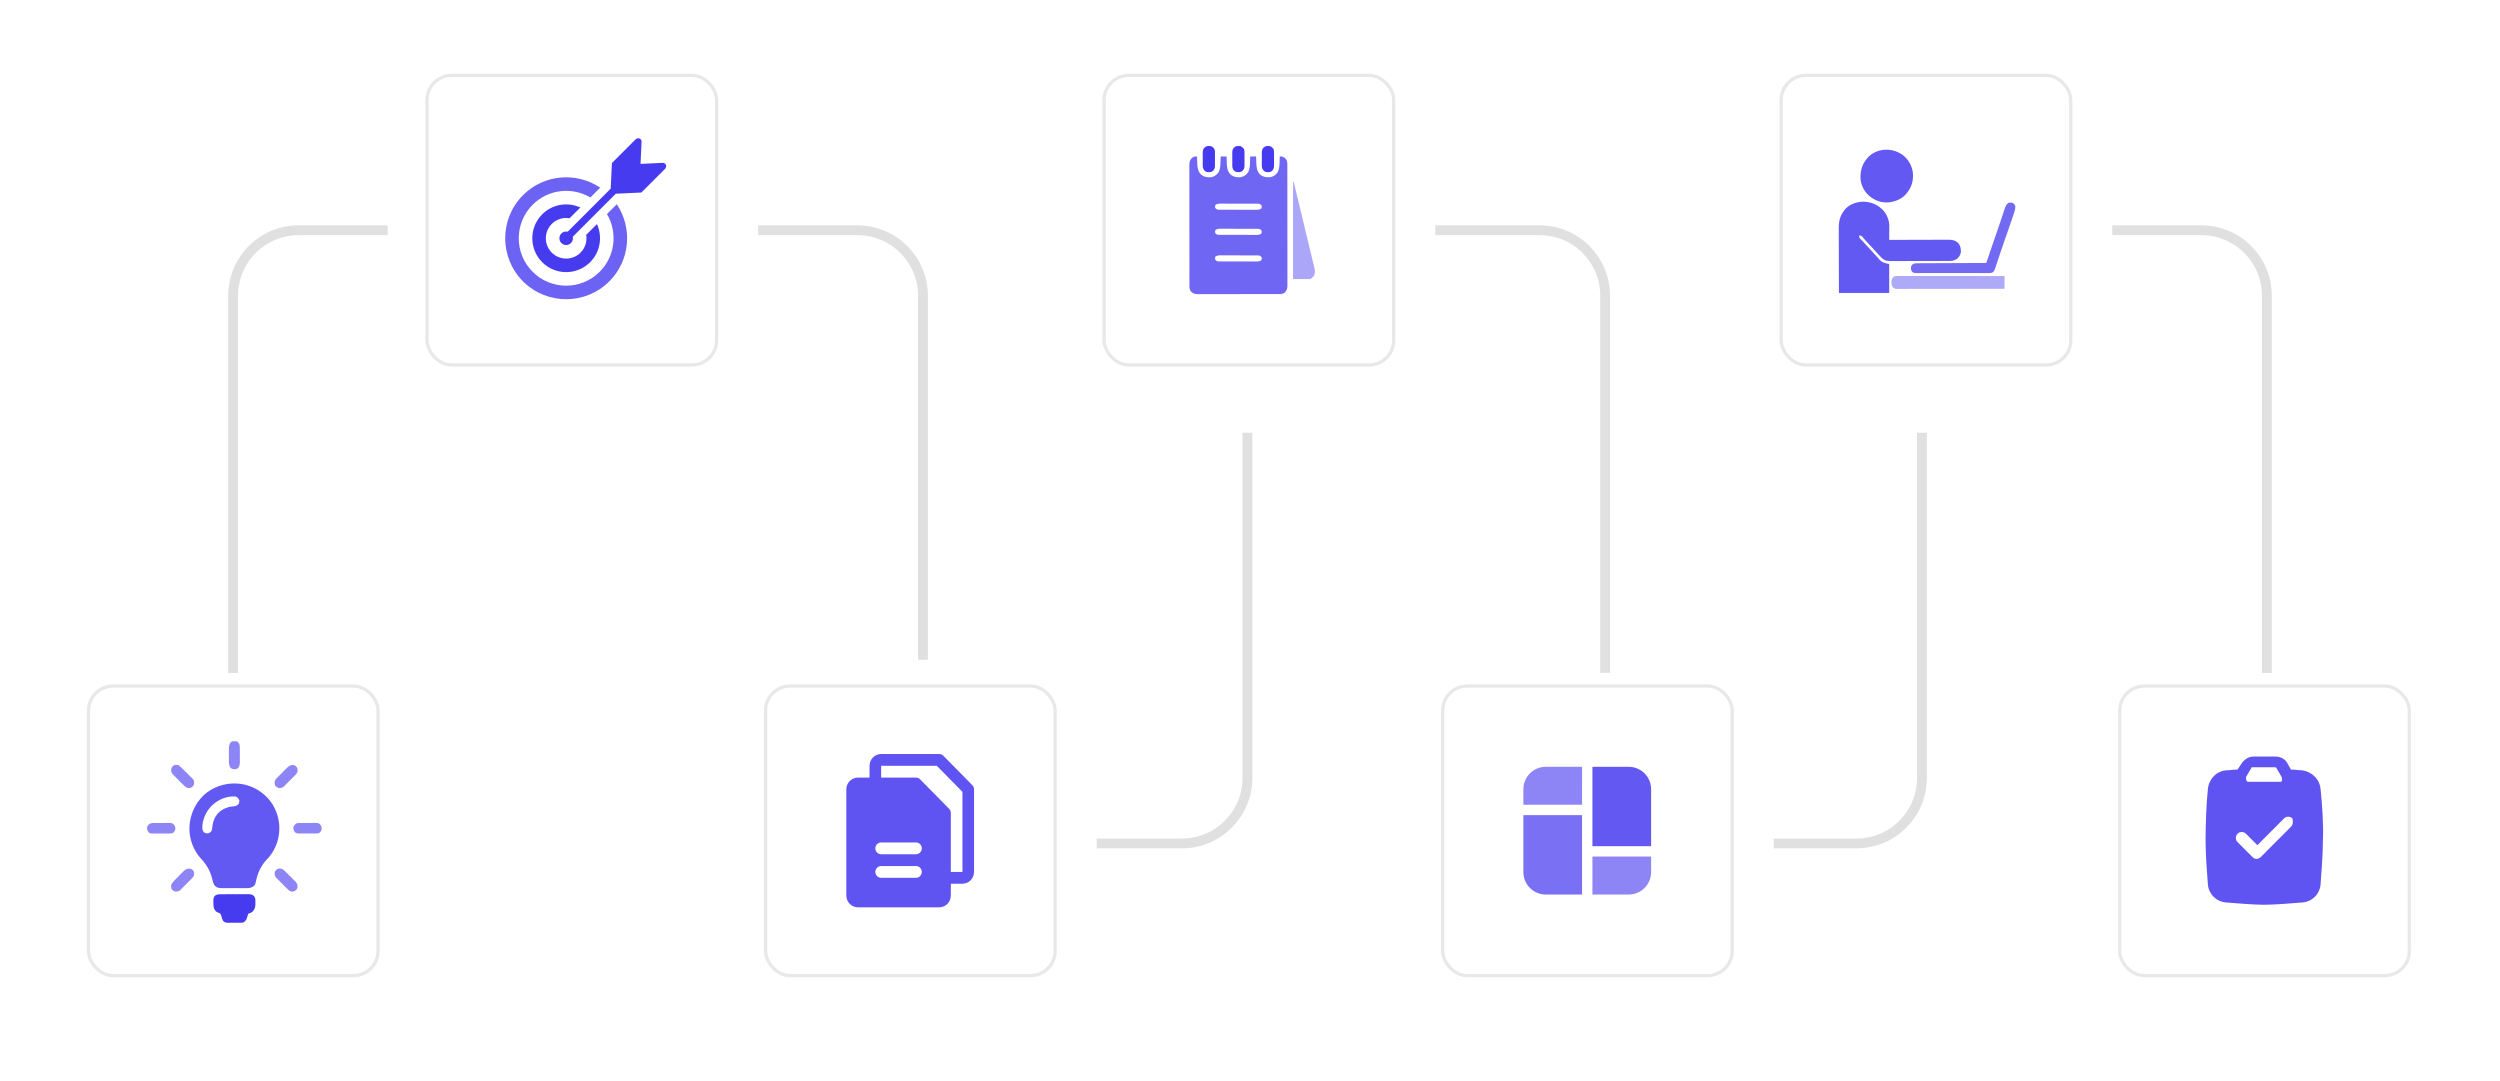 <svg width="763" height="330" viewBox="0 0 763 330" fill="none" xmlns="http://www.w3.org/2000/svg">
<path d="M71.144 257.418V90.269C71.144 79.224 80.099 70.269 91.144 70.269H178.755H261.687C272.733 70.269 281.687 79.224 281.687 90.269V237.418C281.687 248.464 290.641 257.418 301.687 257.418H360.72C371.766 257.418 380.72 248.464 380.72 237.418V90.269C380.72 79.224 389.674 70.269 400.72 70.269H469.89C480.936 70.269 489.89 79.224 489.89 90.269V237.418C489.89 248.464 498.845 257.418 509.89 257.418H566.584C577.63 257.418 586.584 248.464 586.584 237.418V90.269C586.584 79.224 595.538 70.269 606.584 70.269H671.855C682.901 70.269 691.855 79.224 691.855 90.269V268.335" stroke="#E0E0E0" stroke-width="3"/>
<g filter="url(#filter0_dd_391_1099)">
<rect x="118.32" y="11.002" width="113.069" height="113.069" rx="8" fill="white"/>
</g>
<rect x="130.33" y="23.012" width="88.372" height="88.372" rx="7.5" fill="white" stroke="#E8E8E8"/>
<path d="M173.838 66.609L177.12 63.327C173.301 61.572 168.624 62.264 165.482 65.406C161.451 69.437 161.451 75.997 165.482 80.029C169.513 84.06 176.073 84.06 180.104 80.029C183.246 76.887 183.939 72.21 182.184 68.39L178.901 71.673C179.226 73.589 178.656 75.628 177.18 77.104C174.761 79.524 170.826 79.524 168.407 77.104C165.988 74.685 165.988 70.75 168.407 68.331C169.883 66.854 171.922 66.284 173.838 66.609Z" fill="#473BF0"/>
<path opacity="0.8" d="M185.244 65.332C188.537 70.885 187.8 78.183 183.03 82.953C177.385 88.598 168.203 88.598 162.559 82.953C156.914 77.31 156.914 68.126 162.559 62.482C167.328 57.712 174.627 56.975 180.18 60.268L183.176 57.272C175.942 52.408 166.024 53.168 159.634 59.557C152.377 66.813 152.377 78.622 159.634 85.877C166.891 93.135 178.698 93.135 185.954 85.877C192.345 79.488 193.105 69.569 188.239 62.335L185.244 65.332Z" fill="#473BF0"/>
<path d="M203.25 50.334C203.095 49.931 202.704 49.683 202.261 49.703L195.491 50.021L195.809 43.251C195.828 42.807 195.58 42.418 195.178 42.262C194.778 42.108 194.303 42.219 193.977 42.543L186.752 49.769L186.386 57.572L173.251 70.706C172.583 70.555 171.853 70.734 171.333 71.255C170.525 72.063 170.525 73.371 171.333 74.18C172.14 74.988 173.45 74.988 174.258 74.18C174.777 73.659 174.958 72.93 174.806 72.261L187.94 59.126L195.743 58.761L202.968 51.534C203.294 51.209 203.404 50.735 203.25 50.334Z" fill="#473BF0"/>
<g filter="url(#filter1_dd_391_1099)">
<rect x="324.969" y="11" width="113.069" height="113.069" rx="8" fill="white"/>
</g>
<rect x="336.979" y="23.01" width="88.372" height="88.372" rx="7.5" fill="white" stroke="#E8E8E8"/>
<path opacity="0.78" d="M365.334 47.762C365.336 47.844 365.338 47.926 365.34 48.011C365.351 48.39 365.364 48.77 365.376 49.149C365.379 49.279 365.383 49.408 365.387 49.541C365.434 50.931 365.516 52.243 366.561 53.267C367.538 54.048 368.491 54.197 369.729 54.073C370.701 53.84 371.44 53.325 371.962 52.474C372.475 51.441 372.474 50.281 372.504 49.149C372.509 49.015 372.513 48.881 372.518 48.743C372.528 48.416 372.538 48.089 372.547 47.762C373.142 47.762 373.737 47.762 374.35 47.762C374.356 47.959 374.361 48.156 374.367 48.359C374.375 48.622 374.384 48.886 374.392 49.149C374.396 49.279 374.399 49.408 374.403 49.541C374.45 50.931 374.532 52.243 375.577 53.267C376.554 54.048 377.507 54.197 378.745 54.073C379.717 53.84 380.456 53.325 380.978 52.474C381.491 51.441 381.49 50.281 381.521 49.149C381.527 48.948 381.527 48.948 381.534 48.743C381.544 48.416 381.554 48.089 381.563 47.762C382.158 47.762 382.753 47.762 383.366 47.762C383.372 47.959 383.377 48.156 383.383 48.359C383.391 48.622 383.4 48.886 383.409 49.149C383.414 49.343 383.414 49.343 383.419 49.541C383.466 50.931 383.548 52.243 384.594 53.267C385.57 54.048 386.524 54.197 387.762 54.073C388.733 53.84 389.472 53.325 389.995 52.474C390.508 51.441 390.507 50.281 390.537 49.149C390.544 48.948 390.544 48.948 390.55 48.743C390.561 48.416 390.57 48.089 390.579 47.762C391.114 47.735 391.451 47.744 391.897 48.05C391.978 48.104 392.06 48.158 392.144 48.213C392.697 48.735 392.86 49.183 392.891 49.93C392.894 50.218 392.894 50.507 392.892 50.795C392.893 50.956 392.894 51.117 392.895 51.278C392.897 51.718 392.897 52.159 392.896 52.6C392.895 53.076 392.897 53.552 392.899 54.028C392.902 54.96 392.902 55.892 392.902 56.824C392.901 57.581 392.902 58.339 392.902 59.096C392.903 59.204 392.903 59.312 392.903 59.423C392.903 59.642 392.903 59.861 392.904 60.08C392.906 62.134 392.906 64.188 392.904 66.242C392.903 68.121 392.906 70 392.91 71.879C392.914 73.809 392.916 75.738 392.915 77.668C392.915 78.751 392.915 79.834 392.919 80.917C392.921 81.839 392.922 82.761 392.919 83.684C392.918 84.154 392.917 84.624 392.92 85.095C392.923 85.525 392.922 85.956 392.919 86.387C392.918 86.616 392.92 86.845 392.923 87.074C392.912 87.967 392.796 88.585 392.157 89.237C391.587 89.738 390.994 89.752 390.262 89.746C390.152 89.747 390.043 89.748 389.93 89.749C389.564 89.751 389.198 89.75 388.832 89.749C388.57 89.75 388.307 89.751 388.044 89.753C387.331 89.756 386.618 89.756 385.905 89.755C385.234 89.755 384.564 89.757 383.893 89.758C382.483 89.76 381.073 89.76 379.663 89.758C378.375 89.757 377.086 89.76 375.798 89.764C374.473 89.768 373.149 89.77 371.825 89.769C371.081 89.769 370.339 89.769 369.595 89.773C368.897 89.775 368.198 89.775 367.499 89.772C367.243 89.772 366.987 89.772 366.731 89.774C366.38 89.776 366.03 89.775 365.68 89.772C365.579 89.773 365.478 89.775 365.374 89.777C364.606 89.764 364.101 89.524 363.53 89.011C362.937 88.306 363.016 87.543 363.021 86.654C363.02 86.493 363.019 86.332 363.018 86.171C363.016 85.73 363.016 85.29 363.017 84.849C363.018 84.373 363.016 83.897 363.014 83.421C363.011 82.489 363.011 81.557 363.011 80.625C363.012 79.868 363.011 79.11 363.011 78.353C363.01 78.245 363.01 78.137 363.01 78.026C363.01 77.807 363.01 77.588 363.009 77.369C363.007 75.315 363.007 73.261 363.009 71.207C363.01 69.328 363.007 67.449 363.003 65.57C362.999 63.64 362.997 61.711 362.998 59.781C362.998 58.698 362.998 57.615 362.994 56.532C362.992 55.61 362.991 54.688 362.994 53.765C362.995 53.295 362.996 52.825 362.993 52.354C362.991 51.923 362.991 51.493 362.994 51.062C362.995 50.833 362.993 50.604 362.99 50.375C363.001 49.481 363.131 48.875 363.756 48.212C364.256 47.791 364.692 47.744 365.334 47.762ZM370.969 62.526C370.809 62.846 370.821 63.073 370.856 63.427C371.108 63.748 371.256 63.861 371.645 63.991C371.817 64.002 371.989 64.006 372.16 64.007C372.319 64.008 372.319 64.008 372.481 64.009C372.596 64.009 372.712 64.009 372.831 64.009C372.954 64.01 373.076 64.01 373.201 64.011C373.606 64.012 374.011 64.013 374.416 64.014C374.696 64.014 374.977 64.015 375.258 64.016C375.772 64.017 376.286 64.017 376.8 64.018C377.481 64.018 378.162 64.02 378.842 64.023C379.573 64.026 380.303 64.027 381.034 64.027C381.312 64.028 381.591 64.029 381.869 64.03C382.259 64.032 382.648 64.032 383.038 64.031C383.153 64.032 383.268 64.033 383.386 64.034C383.988 64.031 384.428 64 384.944 63.653C385.104 63.333 385.092 63.106 385.057 62.751C384.805 62.43 384.657 62.317 384.268 62.188C384.096 62.177 383.924 62.172 383.753 62.172C383.647 62.171 383.541 62.17 383.432 62.17C383.317 62.17 383.201 62.17 383.082 62.169C382.959 62.169 382.837 62.168 382.712 62.168C382.307 62.166 381.902 62.165 381.497 62.165C381.217 62.164 380.936 62.163 380.655 62.163C380.141 62.162 379.627 62.161 379.113 62.161C378.432 62.16 377.751 62.159 377.071 62.156C376.34 62.153 375.61 62.151 374.879 62.151C374.601 62.151 374.322 62.15 374.044 62.148C373.654 62.147 373.265 62.147 372.875 62.148C372.76 62.147 372.645 62.145 372.527 62.144C371.925 62.148 371.485 62.178 370.969 62.526ZM370.969 70.19C370.809 70.51 370.821 70.737 370.856 71.091C371.108 71.412 371.256 71.525 371.645 71.655C371.817 71.665 371.989 71.67 372.16 71.671C372.319 71.672 372.319 71.672 372.481 71.672C372.596 71.673 372.712 71.673 372.831 71.673C372.954 71.674 373.076 71.674 373.201 71.675C373.606 71.676 374.011 71.677 374.416 71.678C374.696 71.678 374.977 71.679 375.258 71.68C375.772 71.681 376.286 71.681 376.8 71.682C377.481 71.682 378.162 71.683 378.842 71.686C379.573 71.69 380.303 71.691 381.034 71.691C381.312 71.692 381.591 71.692 381.869 71.694C382.259 71.696 382.648 71.696 383.038 71.695C383.153 71.696 383.268 71.697 383.386 71.698C383.988 71.695 384.428 71.664 384.944 71.317C385.104 70.996 385.092 70.769 385.057 70.415C384.805 70.094 384.657 69.981 384.268 69.852C384.096 69.841 383.924 69.836 383.753 69.836C383.647 69.835 383.541 69.834 383.432 69.834C383.317 69.834 383.201 69.834 383.082 69.833C382.959 69.833 382.837 69.832 382.712 69.832C382.307 69.83 381.902 69.829 381.497 69.829C381.217 69.828 380.936 69.827 380.655 69.827C380.141 69.826 379.627 69.825 379.113 69.825C378.432 69.824 377.751 69.823 377.071 69.82C376.34 69.817 375.61 69.815 374.879 69.815C374.601 69.815 374.322 69.814 374.044 69.812C373.654 69.81 373.265 69.811 372.875 69.811C372.76 69.81 372.645 69.809 372.527 69.808C371.925 69.812 371.485 69.842 370.969 70.19ZM370.969 78.304C370.809 78.624 370.821 78.851 370.856 79.206C371.108 79.527 371.256 79.64 371.645 79.769C371.817 79.78 371.989 79.785 372.16 79.785C372.319 79.786 372.319 79.786 372.481 79.787C372.596 79.787 372.712 79.787 372.831 79.788C372.954 79.788 373.076 79.789 373.201 79.789C373.606 79.791 374.011 79.792 374.416 79.792C374.696 79.793 374.977 79.794 375.258 79.794C375.772 79.795 376.286 79.796 376.8 79.796C377.481 79.797 378.162 79.798 378.842 79.801C379.573 79.804 380.303 79.806 381.034 79.806C381.312 79.806 381.591 79.807 381.869 79.809C382.259 79.811 382.648 79.81 383.038 79.81C383.153 79.811 383.268 79.812 383.386 79.813C383.988 79.809 384.428 79.779 384.944 79.431C385.104 79.111 385.092 78.884 385.057 78.53C384.805 78.209 384.657 78.096 384.268 77.966C384.096 77.955 383.924 77.951 383.753 77.95C383.647 77.95 383.541 77.949 383.432 77.948C383.317 77.948 383.201 77.948 383.082 77.948C382.959 77.948 382.837 77.947 382.712 77.946C382.307 77.945 381.902 77.944 381.497 77.943C381.217 77.943 380.936 77.942 380.655 77.941C380.141 77.94 379.627 77.94 379.113 77.939C378.432 77.939 377.751 77.937 377.071 77.934C376.34 77.931 375.61 77.93 374.879 77.93C374.601 77.929 374.322 77.928 374.044 77.927C373.654 77.925 373.265 77.925 372.875 77.926C372.76 77.925 372.645 77.924 372.527 77.923C371.925 77.926 371.485 77.957 370.969 78.304Z" fill="#473BF0"/>
<path d="M394.637 55.201C394.806 55.539 394.906 55.772 394.991 56.127C395.014 56.221 395.037 56.315 395.06 56.413C395.085 56.515 395.109 56.618 395.134 56.724C395.161 56.834 395.188 56.944 395.215 57.057C395.304 57.424 395.391 57.792 395.479 58.16C395.542 58.422 395.605 58.683 395.669 58.945C395.822 59.58 395.974 60.215 396.126 60.85C396.303 61.587 396.48 62.324 396.657 63.061C397.004 64.501 397.35 65.942 397.696 67.382C397.938 68.392 398.18 69.401 398.423 70.411C398.455 70.546 398.487 70.68 398.521 70.819C398.585 71.087 398.65 71.355 398.714 71.623C399.205 73.668 399.696 75.714 400.187 77.759C400.222 77.906 400.222 77.906 400.258 78.056C400.281 78.151 400.304 78.246 400.327 78.343C400.36 78.483 400.36 78.483 400.395 78.624C400.438 78.806 400.482 78.989 400.525 79.171C400.64 79.655 400.758 80.139 400.881 80.621C400.92 80.778 400.92 80.778 400.96 80.939C401.01 81.138 401.061 81.337 401.113 81.536C401.337 82.441 401.464 83.346 400.987 84.186C400.648 84.645 400.251 84.999 399.708 85.18C398.035 85.18 396.361 85.18 394.637 85.18C394.637 75.287 394.637 65.394 394.637 55.201Z" fill="#473BF0" fill-opacity="0.45"/>
<path d="M387.65 44.606C388.175 44.85 388.546 45.198 388.777 45.733C388.842 46.158 388.84 46.579 388.836 47.008C388.837 47.131 388.837 47.253 388.838 47.38C388.838 47.638 388.837 47.896 388.835 48.155C388.833 48.55 388.835 48.944 388.838 49.339C388.838 49.59 388.837 49.842 388.836 50.093C388.837 50.211 388.838 50.329 388.839 50.45C388.83 51.131 388.778 51.525 388.326 52.045C387.895 52.454 387.55 52.53 386.973 52.552C386.397 52.53 386.051 52.454 385.621 52.045C385.087 51.431 385.104 50.885 385.11 50.093C385.11 49.971 385.109 49.849 385.109 49.722C385.109 49.464 385.109 49.205 385.111 48.947C385.114 48.552 385.111 48.158 385.108 47.763C385.109 47.511 385.109 47.26 385.11 47.008C385.109 46.891 385.108 46.773 385.107 46.652C385.116 45.97 385.169 45.577 385.621 45.057C386.215 44.493 386.873 44.502 387.65 44.606Z" fill="#473BF0"/>
<path d="M378.632 44.606C379.157 44.85 379.529 45.198 379.759 45.733C379.825 46.158 379.822 46.579 379.819 47.008C379.819 47.131 379.82 47.253 379.82 47.38C379.82 47.638 379.82 47.896 379.818 48.155C379.815 48.55 379.818 48.944 379.821 49.339C379.82 49.59 379.82 49.842 379.819 50.093C379.82 50.211 379.821 50.329 379.822 50.45C379.813 51.131 379.76 51.525 379.308 52.045C378.878 52.454 378.532 52.53 377.956 52.552C377.379 52.53 377.034 52.454 376.603 52.045C376.07 51.431 376.086 50.885 376.093 50.093C376.092 49.971 376.092 49.849 376.091 49.722C376.091 49.464 376.092 49.205 376.094 48.947C376.096 48.552 376.094 48.158 376.091 47.763C376.091 47.511 376.092 47.26 376.093 47.008C376.092 46.891 376.091 46.773 376.09 46.652C376.099 45.97 376.151 45.577 376.603 45.057C377.197 44.493 377.855 44.502 378.632 44.606Z" fill="#473BF0"/>
<path d="M369.616 44.606C370.141 44.85 370.513 45.198 370.743 45.733C370.809 46.158 370.807 46.579 370.803 47.008C370.804 47.131 370.804 47.253 370.805 47.38C370.805 47.638 370.804 47.896 370.802 48.155C370.8 48.55 370.802 48.944 370.805 49.339C370.805 49.59 370.804 49.842 370.803 50.093C370.804 50.211 370.805 50.329 370.806 50.45C370.797 51.131 370.745 51.525 370.293 52.045C369.862 52.454 369.517 52.53 368.94 52.552C368.363 52.53 368.018 52.454 367.588 52.045C367.054 51.431 367.071 50.885 367.077 50.093C367.077 49.971 367.076 49.849 367.076 49.722C367.075 49.464 367.076 49.205 367.078 48.947C367.08 48.552 367.078 48.158 367.075 47.763C367.076 47.511 367.076 47.26 367.077 47.008C367.076 46.891 367.075 46.773 367.074 46.652C367.083 45.97 367.136 45.577 367.588 45.057C368.182 44.493 368.84 44.502 369.616 44.606Z" fill="#473BF0"/>
<g filter="url(#filter2_dd_391_1099)">
<rect x="531.607" y="11" width="113.069" height="113.069" rx="8" fill="white"/>
</g>
<rect x="543.617" y="23.01" width="88.372" height="88.372" rx="7.5" fill="white" stroke="#E8E8E8"/>
<g clip-path="url(#clip0_391_1099)">
<path opacity="0.85" d="M573.414 63.019C573.674 63.221 573.921 63.431 574.166 63.651C574.23 63.705 574.294 63.76 574.36 63.816C575.648 64.986 576.49 66.835 576.601 68.559C576.607 68.859 576.607 69.158 576.603 69.458C576.603 69.566 576.603 69.674 576.603 69.785C576.601 70.127 576.599 70.468 576.596 70.81C576.595 71.043 576.594 71.276 576.593 71.509C576.591 72.078 576.587 72.646 576.583 73.214C576.682 73.213 576.78 73.213 576.882 73.213C579.285 73.203 581.689 73.196 584.092 73.192C585.254 73.19 586.416 73.187 587.579 73.182C588.592 73.178 589.605 73.175 590.618 73.174C591.155 73.174 591.691 73.172 592.227 73.169C592.732 73.166 593.238 73.166 593.743 73.166C593.928 73.166 594.113 73.165 594.298 73.164C595.582 73.153 596.645 73.235 597.626 74.152C598.365 75.023 598.53 75.994 598.441 77.102C598.266 77.86 597.878 78.49 597.285 78.994C596.572 79.429 595.96 79.64 595.126 79.64C595.044 79.64 594.963 79.641 594.878 79.641C594.604 79.642 594.33 79.642 594.056 79.643C593.86 79.644 593.663 79.644 593.467 79.645C592.822 79.647 592.176 79.648 591.531 79.649C591.309 79.65 591.087 79.65 590.864 79.651C589.82 79.653 588.776 79.654 587.732 79.655C586.527 79.656 585.322 79.659 584.118 79.663C583.186 79.666 582.255 79.668 581.323 79.668C580.767 79.668 580.211 79.669 579.655 79.672C579.131 79.674 578.608 79.675 578.084 79.674C577.892 79.674 577.701 79.674 577.509 79.676C576.368 79.684 575.353 79.684 574.471 78.861C574.402 78.797 574.334 78.734 574.264 78.668C573.927 78.336 573.6 77.995 573.279 77.647C573.176 77.536 573.176 77.536 573.071 77.423C572.634 76.952 572.201 76.476 571.773 75.997C571.492 75.684 571.207 75.375 570.921 75.066C570.557 74.672 570.193 74.279 569.831 73.883C569.688 73.728 569.545 73.573 569.402 73.418C569.21 73.206 569.023 72.994 568.838 72.777C568.747 72.672 568.657 72.567 568.563 72.459C568.444 72.317 568.444 72.317 568.322 72.172C568.025 71.913 567.827 71.876 567.44 71.848C567.394 72.259 567.406 72.431 567.652 72.771C567.749 72.87 567.846 72.968 567.946 73.069C568.053 73.18 568.16 73.291 568.267 73.402C568.321 73.458 568.376 73.514 568.433 73.572C568.686 73.832 568.93 74.101 569.174 74.37C569.27 74.475 569.367 74.58 569.463 74.685C570.041 75.316 570.619 75.946 571.197 76.577C571.245 76.629 571.293 76.681 571.342 76.734C571.438 76.839 571.533 76.944 571.629 77.048C571.877 77.319 572.126 77.59 572.375 77.86C572.427 77.916 572.478 77.971 572.531 78.029C572.672 78.183 572.815 78.337 572.957 78.49C573.14 78.695 573.313 78.898 573.484 79.111C574.353 80.118 575.304 80.338 576.583 80.57C576.583 83.483 576.583 86.396 576.583 89.397C571.52 89.397 566.457 89.397 561.24 89.397C561.223 84.032 561.223 84.032 561.219 81.779C561.217 80.225 561.214 78.671 561.208 77.117C561.204 75.985 561.201 74.853 561.2 73.722C561.2 73.123 561.199 72.524 561.196 71.925C561.193 71.36 561.192 70.796 561.192 70.231C561.192 70.025 561.191 69.818 561.19 69.612C561.172 67.206 561.735 65.336 563.432 63.55C566.082 61.042 570.489 60.98 573.414 63.019Z" fill="#473BF0"/>
<path d="M581.354 47.83C582.865 49.307 583.82 51.319 583.86 53.446C583.868 55.476 583.34 57.229 582.048 58.817C581.986 58.897 581.924 58.978 581.859 59.061C580.5 60.723 578.56 61.5 576.478 61.759C574.414 61.948 572.374 61.295 570.769 60.004C570.677 59.924 570.584 59.845 570.488 59.762C570.404 59.69 570.32 59.618 570.234 59.544C568.798 58.209 567.907 56.311 567.826 54.352C567.789 52.014 568.356 49.96 569.963 48.203C570.02 48.138 570.077 48.072 570.135 48.005C571.23 46.82 572.886 46.012 574.482 45.786C574.612 45.767 574.612 45.767 574.744 45.747C577.157 45.46 579.546 46.22 581.354 47.83Z" fill="#6358F2"/>
<path opacity="0.43" d="M579.035 84.235C579.21 84.235 579.21 84.235 579.388 84.234C579.517 84.235 579.646 84.235 579.778 84.235C579.983 84.235 579.983 84.235 580.191 84.235C580.57 84.235 580.949 84.235 581.329 84.236C581.737 84.236 582.146 84.236 582.554 84.236C583.262 84.236 583.97 84.236 584.678 84.237C585.702 84.238 586.726 84.238 587.75 84.238C589.411 84.238 591.071 84.239 592.732 84.24C594.346 84.241 595.96 84.242 597.573 84.242C597.722 84.242 597.722 84.242 597.874 84.242C598.373 84.242 598.872 84.243 599.371 84.243C603.51 84.244 607.649 84.246 611.789 84.248C611.789 85.531 611.789 86.814 611.789 88.136C607.556 88.143 603.322 88.149 599.089 88.152C598.59 88.153 598.09 88.153 597.59 88.153C597.441 88.154 597.441 88.154 597.289 88.154C595.678 88.155 594.067 88.158 592.456 88.16C590.803 88.163 589.15 88.165 587.497 88.166C586.477 88.166 585.457 88.168 584.437 88.17C583.738 88.172 583.038 88.172 582.339 88.172C581.936 88.172 581.532 88.172 581.128 88.174C580.691 88.176 580.254 88.175 579.816 88.174C579.688 88.175 579.561 88.176 579.429 88.177C578.348 88.171 578.348 88.171 577.845 87.821C577.361 87.297 577.302 86.913 577.293 86.212C577.291 86.076 577.288 85.939 577.285 85.799C577.333 85.246 577.491 84.906 577.898 84.53C578.288 84.267 578.575 84.235 579.035 84.235Z" fill="#473BF0"/>
<path opacity="0.76" d="M614.454 62.041C614.796 62.342 615.01 62.55 615.073 63.015C615.103 63.858 614.848 64.58 614.572 65.367C614.522 65.513 614.472 65.659 614.422 65.806C614.289 66.196 614.154 66.585 614.019 66.974C613.877 67.382 613.738 67.79 613.598 68.199C613.277 69.135 612.953 70.071 612.628 71.006C612.567 71.18 612.567 71.18 612.505 71.358C612.223 72.17 611.94 72.981 611.655 73.792C611.272 74.878 610.901 75.968 610.535 77.06C610.456 77.295 610.377 77.531 610.298 77.766C610.245 77.924 610.193 78.082 610.14 78.239C610.113 78.317 610.087 78.395 610.06 78.476C609.904 78.942 609.748 79.409 609.593 79.876C609.496 80.168 609.398 80.46 609.3 80.751C609.255 80.888 609.209 81.025 609.164 81.161C608.649 82.726 608.649 82.726 608.103 83.157C607.674 83.357 607.304 83.345 606.836 83.341C606.74 83.342 606.643 83.342 606.544 83.343C606.22 83.344 605.896 83.343 605.572 83.342C605.34 83.343 605.108 83.343 604.875 83.344C604.245 83.345 603.614 83.345 602.983 83.344C602.324 83.343 601.664 83.344 601.004 83.344C599.825 83.345 598.647 83.344 597.468 83.342C596.399 83.341 595.331 83.341 594.262 83.342C593.021 83.344 591.779 83.345 590.538 83.344C589.881 83.343 589.224 83.343 588.567 83.344C587.95 83.345 587.332 83.344 586.715 83.343C586.488 83.342 586.261 83.342 586.034 83.343C585.725 83.344 585.415 83.343 585.106 83.341C585.016 83.342 584.926 83.343 584.833 83.343C584.342 83.339 584.024 83.301 583.623 82.986C583.298 82.584 583.167 82.167 583.203 81.653C583.274 81.231 583.417 80.976 583.729 80.674C584.272 80.312 584.818 80.343 585.454 80.342C585.543 80.342 585.632 80.341 585.724 80.341C586.021 80.339 586.319 80.338 586.616 80.337C586.829 80.336 587.043 80.335 587.256 80.334C587.835 80.331 588.415 80.329 588.994 80.327C589.599 80.325 590.205 80.322 590.81 80.319C591.956 80.314 593.103 80.309 594.249 80.304C595.554 80.299 596.859 80.293 598.164 80.288C600.848 80.276 603.533 80.264 606.217 80.254C606.245 80.173 606.272 80.093 606.3 80.01C606.56 79.24 606.82 78.471 607.08 77.701C607.214 77.306 607.348 76.91 607.481 76.515C608.089 74.715 608.7 72.916 609.331 71.124C609.378 70.989 609.378 70.989 609.427 70.85C609.459 70.759 609.491 70.668 609.524 70.574C609.886 69.549 610.236 68.519 610.579 67.488C610.651 67.273 610.722 67.058 610.794 66.844C610.818 66.773 610.841 66.702 610.866 66.629C610.914 66.486 610.961 66.343 611.009 66.2C611.15 65.779 611.289 65.358 611.428 64.936C611.535 64.612 611.643 64.287 611.752 63.963C611.79 63.845 611.828 63.727 611.868 63.605C612.101 62.915 612.318 62.348 612.947 61.931C613.479 61.756 613.957 61.792 614.454 62.041Z" fill="#473BF0"/>
</g>
<g filter="url(#filter3_dd_391_1099)">
<rect x="15" y="197.371" width="113.069" height="113.069" rx="8" fill="white"/>
</g>
<rect x="27.01" y="209.381" width="88.372" height="88.372" rx="7.5" fill="white" stroke="#E8E8E8"/>
<g clip-path="url(#clip1_391_1099)">
<path opacity="0.85" d="M80.403 242.336C80.49 242.41 80.578 242.483 80.669 242.558C83.367 244.886 84.927 248.239 85.224 251.763C85.478 255.348 84.386 258.88 82.058 261.628C81.802 261.916 81.538 262.196 81.275 262.476C79.732 264.16 78.739 266.209 78.242 268.428C77.873 270.069 77.873 270.069 77.267 270.559C76.65 270.943 76.143 271.055 75.424 271.048C75.283 271.049 75.283 271.049 75.14 271.05C74.833 271.052 74.526 271.051 74.219 271.049C74.004 271.05 73.789 271.05 73.574 271.051C73.125 271.051 72.675 271.05 72.226 271.048C71.651 271.046 71.077 271.047 70.502 271.05C70.059 271.052 69.616 271.051 69.172 271.05C68.96 271.05 68.749 271.05 68.537 271.051C68.24 271.052 67.944 271.05 67.647 271.048C67.561 271.049 67.474 271.05 67.385 271.051C66.617 271.039 66.056 270.8 65.5 270.269C65.089 269.646 64.931 268.93 64.757 268.209C64.179 265.827 63.061 263.884 61.378 262.098C58.99 259.492 57.7 255.964 57.811 252.437C57.998 248.635 59.498 245.271 62.243 242.616C67.374 238.092 75.151 237.894 80.403 242.336ZM64.146 246.394C63.099 247.614 62.45 248.909 62.02 250.446C61.98 250.584 61.98 250.584 61.939 250.724C61.797 251.301 61.776 251.882 61.763 252.474C61.76 252.552 61.757 252.63 61.754 252.71C61.753 253.272 61.882 253.585 62.236 254.015C62.7 254.35 63.073 254.386 63.622 254.3C64.025 254.182 64.22 253.998 64.507 253.69C64.739 253.236 64.774 252.778 64.818 252.278C65.003 250.522 65.7 248.883 67.061 247.716C68.346 246.699 69.784 246.174 71.421 246.074C72.033 246.029 72.373 245.816 72.813 245.391C73.002 245.033 73.062 244.683 73.049 244.283C72.849 243.703 72.515 243.367 71.968 243.093C68.901 242.882 66.211 244.166 64.146 246.394Z" fill="#473BF0"/>
<path d="M67.614 272.923C67.707 272.922 67.801 272.922 67.898 272.921C68.207 272.92 68.517 272.92 68.826 272.92C69.041 272.92 69.257 272.919 69.473 272.919C69.924 272.918 70.376 272.918 70.828 272.918C71.406 272.918 71.984 272.917 72.562 272.915C73.007 272.914 73.453 272.913 73.898 272.914C74.111 272.913 74.324 272.913 74.537 272.912C74.835 272.911 75.134 272.911 75.432 272.912C75.52 272.911 75.607 272.911 75.697 272.91C76.29 272.913 76.896 272.937 77.372 273.33C77.448 273.427 77.448 273.427 77.525 273.526C77.577 273.591 77.629 273.655 77.683 273.722C78.025 274.238 77.941 274.851 77.944 275.446C77.946 275.556 77.948 275.665 77.951 275.779C77.956 276.732 77.79 277.459 77.133 278.179C76.731 278.532 76.257 278.718 75.754 278.886C75.657 279.161 75.578 279.428 75.504 279.71C75.287 280.469 75.073 281.063 74.361 281.497C74.097 281.603 73.9 281.617 73.617 281.619C73.464 281.62 73.464 281.62 73.308 281.622C73.144 281.622 73.144 281.622 72.977 281.622C72.864 281.622 72.751 281.622 72.635 281.623C72.396 281.624 72.157 281.624 71.918 281.623C71.552 281.623 71.188 281.625 70.823 281.628C70.59 281.628 70.358 281.628 70.125 281.628C70.016 281.629 69.908 281.63 69.796 281.631C69.143 281.627 68.612 281.586 68.126 281.097C67.828 280.613 67.691 280.17 67.563 279.616C67.44 279.095 67.44 279.095 67.099 278.711C66.848 278.605 66.848 278.605 66.589 278.529C66.065 278.365 65.726 277.992 65.448 277.527C65.109 276.837 65.13 276.204 65.123 275.446C65.12 275.33 65.117 275.215 65.114 275.096C65.108 274.385 65.16 273.945 65.59 273.371C66.204 272.898 66.866 272.922 67.614 272.923Z" fill="#473BF0"/>
<path opacity="0.62" d="M72.185 226.225C72.611 226.441 72.861 226.694 73.057 227.128C73.205 227.704 73.193 228.265 73.195 228.857C73.195 228.986 73.196 229.115 73.197 229.248C73.198 229.521 73.198 229.793 73.198 230.065C73.199 230.481 73.203 230.896 73.207 231.312C73.207 231.577 73.208 231.843 73.208 232.108C73.21 232.231 73.211 232.355 73.213 232.482C73.209 233.223 73.122 233.705 72.726 234.336C72.404 234.633 72.043 234.759 71.607 234.781C71.124 234.744 70.717 234.663 70.347 234.336C69.878 233.593 69.852 232.976 69.861 232.112C69.86 231.983 69.86 231.854 69.86 231.721C69.86 231.449 69.862 231.177 69.864 230.906C69.867 230.491 69.866 230.076 69.865 229.661C69.865 229.397 69.866 229.132 69.867 228.868C69.867 228.744 69.867 228.621 69.866 228.493C69.876 227.657 69.955 227.108 70.502 226.448C70.994 226.079 71.605 226.116 72.185 226.225Z" fill="#473BF0"/>
<path opacity="0.62" d="M54.559 233.578C54.791 233.744 54.791 233.744 55.028 233.966C55.168 234.098 55.168 234.098 55.311 234.232C55.421 234.338 55.531 234.445 55.641 234.552C55.704 234.613 55.767 234.675 55.833 234.738C56.273 235.167 56.708 235.599 57.142 236.033C57.373 236.263 57.604 236.493 57.835 236.722C57.982 236.869 58.129 237.015 58.276 237.162C58.345 237.23 58.414 237.299 58.485 237.369C58.548 237.433 58.612 237.496 58.678 237.562C58.733 237.618 58.789 237.674 58.847 237.731C59.224 238.178 59.255 238.583 59.243 239.15C59.179 239.647 58.919 239.941 58.553 240.262C58.125 240.525 57.755 240.532 57.263 240.499C56.59 240.251 56.152 239.758 55.659 239.259C55.569 239.17 55.48 239.08 55.387 238.987C55.198 238.798 55.009 238.608 54.821 238.418C54.532 238.127 54.243 237.838 53.953 237.548C53.769 237.364 53.585 237.18 53.402 236.995C53.315 236.909 53.228 236.822 53.139 236.733C53.059 236.651 52.979 236.57 52.896 236.487C52.825 236.416 52.755 236.345 52.682 236.271C52.269 235.792 52.229 235.36 52.24 234.743C52.319 234.256 52.561 233.989 52.937 233.687C53.432 233.356 54.008 233.416 54.559 233.578Z" fill="#473BF0"/>
<path opacity="0.62" d="M58.452 265.261C58.835 265.506 59.037 265.71 59.209 266.126C59.245 266.382 59.245 266.382 59.249 266.654C59.252 266.743 59.255 266.831 59.258 266.923C59.123 267.695 58.404 268.26 57.874 268.788C57.743 268.919 57.743 268.919 57.61 269.052C57.426 269.236 57.242 269.42 57.058 269.603C56.776 269.884 56.495 270.166 56.214 270.448C56.035 270.627 55.856 270.805 55.677 270.984C55.593 271.068 55.51 271.153 55.423 271.24C55.305 271.357 55.305 271.357 55.185 271.476C55.116 271.545 55.047 271.613 54.976 271.684C54.544 272.057 54.177 272.122 53.62 272.108C53.106 272.038 52.758 271.796 52.403 271.418C52.223 270.921 52.169 270.429 52.288 269.911C52.698 269.261 53.235 268.712 53.774 268.169C53.853 268.089 53.931 268.01 54.012 267.928C54.178 267.761 54.343 267.594 54.509 267.428C54.761 267.174 55.012 266.918 55.262 266.663C55.424 266.5 55.586 266.337 55.748 266.175C55.821 266.099 55.895 266.023 55.971 265.945C56.714 265.209 57.432 264.863 58.452 265.261Z" fill="#473BF0"/>
<path opacity="0.62" d="M89.918 233.579C90.329 233.814 90.606 234.112 90.783 234.552C90.819 234.808 90.819 234.808 90.824 235.079C90.827 235.168 90.83 235.257 90.833 235.348C90.698 236.119 89.98 236.685 89.452 237.213C89.365 237.3 89.278 237.388 89.189 237.478C89.005 237.661 88.822 237.845 88.638 238.028C88.357 238.309 88.078 238.591 87.798 238.873C87.62 239.052 87.441 239.231 87.262 239.409C87.179 239.494 87.096 239.578 87.01 239.665C86.931 239.743 86.852 239.821 86.771 239.901C86.703 239.97 86.634 240.039 86.564 240.109C86.094 240.49 85.645 240.551 85.052 240.499C84.601 240.322 84.283 240.113 83.971 239.742C83.868 239.436 83.838 239.217 83.829 238.897C83.825 238.807 83.821 238.718 83.816 238.625C83.938 237.866 84.644 237.303 85.162 236.784C85.246 236.699 85.33 236.615 85.417 236.527C85.594 236.349 85.772 236.171 85.949 235.993C86.22 235.722 86.49 235.449 86.759 235.175C86.931 235.002 87.105 234.828 87.278 234.655C87.357 234.574 87.437 234.492 87.52 234.408C88.231 233.704 88.897 233.272 89.918 233.579Z" fill="#473BF0"/>
<path opacity="0.62" d="M86.241 265.26C86.452 265.414 86.452 265.414 86.656 265.6C86.73 265.668 86.805 265.736 86.882 265.806C87.23 266.134 87.574 266.465 87.913 266.802C87.985 266.873 88.058 266.945 88.132 267.019C88.284 267.17 88.435 267.32 88.586 267.471C88.817 267.701 89.049 267.929 89.281 268.158C89.429 268.305 89.576 268.452 89.724 268.599C89.793 268.667 89.862 268.735 89.933 268.804C90.364 269.238 90.722 269.651 90.826 270.276C90.821 270.783 90.795 271.126 90.459 271.532C90.05 271.89 89.785 272.089 89.242 272.107C89.121 272.113 89.121 272.113 88.997 272.119C88.237 271.989 87.667 271.259 87.149 270.738C87.018 270.607 87.018 270.607 86.884 270.474C86.7 270.29 86.516 270.106 86.333 269.922C86.052 269.64 85.77 269.359 85.488 269.078C85.309 268.9 85.131 268.721 84.952 268.542C84.868 268.458 84.784 268.374 84.697 268.287C84.58 268.169 84.58 268.169 84.46 268.049C84.392 267.98 84.323 267.911 84.252 267.84C83.856 267.381 83.815 266.984 83.828 266.393C83.879 265.995 84.029 265.771 84.295 265.477C84.954 264.999 85.493 264.982 86.241 265.26Z" fill="#473BF0"/>
<path opacity="0.62" d="M46.718 251.186C46.839 251.185 46.96 251.184 47.085 251.183C47.216 251.183 47.347 251.182 47.483 251.182C47.617 251.181 47.752 251.18 47.891 251.18C48.176 251.179 48.462 251.178 48.748 251.178C49.04 251.177 49.332 251.176 49.624 251.173C50.046 251.17 50.467 251.169 50.889 251.168C51.084 251.166 51.084 251.166 51.284 251.164C52.424 251.167 52.424 251.167 52.938 251.528C53.39 252.029 53.517 252.338 53.509 253C53.458 253.431 53.304 253.666 53.046 254.015C52.639 254.315 52.35 254.381 51.849 254.383C51.719 254.385 51.589 254.386 51.455 254.387C51.316 254.387 51.176 254.387 51.032 254.386C50.887 254.387 50.741 254.387 50.596 254.388C50.291 254.389 49.986 254.389 49.682 254.388C49.293 254.386 48.904 254.389 48.514 254.392C48.214 254.394 47.913 254.394 47.613 254.393C47.4 254.393 47.187 254.395 46.974 254.397C45.768 254.387 45.768 254.387 45.26 253.907C44.904 253.396 44.837 252.89 44.936 252.285C45.349 251.487 45.834 251.192 46.718 251.186Z" fill="#473BF0"/>
<path opacity="0.62" d="M91.377 251.186C91.498 251.185 91.619 251.184 91.744 251.183C91.876 251.183 92.007 251.182 92.142 251.182C92.276 251.181 92.411 251.18 92.55 251.18C92.836 251.179 93.121 251.178 93.407 251.178C93.699 251.177 93.991 251.176 94.284 251.173C94.705 251.17 95.126 251.169 95.548 251.168C95.744 251.166 95.744 251.166 95.943 251.164C97.083 251.167 97.083 251.167 97.597 251.528C98.049 252.029 98.177 252.338 98.168 253C98.117 253.431 97.964 253.666 97.705 254.015C97.298 254.316 97.008 254.38 96.506 254.381C96.376 254.382 96.246 254.384 96.111 254.385C95.972 254.384 95.832 254.383 95.688 254.383C95.542 254.383 95.396 254.383 95.25 254.384C94.945 254.384 94.64 254.383 94.335 254.382C93.945 254.38 93.555 254.381 93.165 254.383C92.864 254.384 92.563 254.384 92.262 254.383C92.048 254.383 91.835 254.384 91.621 254.385C91.426 254.383 91.426 254.383 91.227 254.381C91.112 254.381 90.998 254.381 90.88 254.381C90.519 254.333 90.32 254.231 90.028 254.015C89.659 253.517 89.523 253.138 89.553 252.517C89.638 252.046 89.901 251.748 90.251 251.44C90.629 251.208 90.943 251.189 91.377 251.186Z" fill="#473BF0"/>
</g>
<g filter="url(#filter4_d_391_1099)">
<rect x="221.639" y="197.369" width="113.069" height="113.069" rx="8" fill="white"/>
</g>
<rect x="233.648" y="209.379" width="88.372" height="88.372" rx="7.5" fill="white" stroke="#E8E8E8"/>
<path opacity="0.87" d="M296.763 239.648L287.902 230.65C287.57 230.313 287.119 230.123 286.649 230.123H268.926C267.987 230.124 267.086 230.504 266.421 231.178C265.757 231.853 265.383 232.768 265.382 233.722V237.321H261.837C260.898 237.322 259.997 237.702 259.332 238.376C258.668 239.051 258.294 239.966 258.293 240.92V273.311C258.294 274.265 258.668 275.18 259.332 275.855C259.997 276.53 260.898 276.909 261.837 276.91H286.649C287.589 276.909 288.49 276.53 289.154 275.855C289.818 275.18 290.192 274.265 290.193 273.311V269.712H293.738C294.678 269.711 295.578 269.332 296.243 268.657C296.907 267.982 297.281 267.067 297.282 266.113V240.92C297.282 240.443 297.096 239.985 296.763 239.648ZM279.56 267.913H268.926C268.456 267.913 268.006 267.723 267.673 267.386C267.341 267.048 267.154 266.59 267.154 266.113C267.154 265.636 267.341 265.178 267.673 264.841C268.006 264.503 268.456 264.314 268.926 264.314H279.56C280.03 264.314 280.481 264.503 280.813 264.841C281.145 265.178 281.332 265.636 281.332 266.113C281.332 266.59 281.145 267.048 280.813 267.386C280.481 267.723 280.03 267.913 279.56 267.913ZM279.56 260.715H268.926C268.456 260.715 268.006 260.525 267.673 260.188C267.341 259.85 267.154 259.392 267.154 258.915C267.154 258.438 267.341 257.98 267.673 257.643C268.006 257.305 268.456 257.116 268.926 257.116H279.56C280.03 257.116 280.481 257.305 280.813 257.643C281.145 257.98 281.332 258.438 281.332 258.915C281.332 259.392 281.145 259.85 280.813 260.188C280.481 260.525 280.03 260.715 279.56 260.715ZM293.738 266.113H290.193V248.118C290.193 247.641 290.007 247.183 289.674 246.846L280.813 237.848C280.481 237.511 280.03 237.321 279.56 237.321H268.926V233.722H285.915L293.738 241.666V266.113Z" fill="#473BF0"/>
<g filter="url(#filter5_dd_391_1099)">
<rect x="428.287" y="197.369" width="113.069" height="113.069" rx="8" fill="white"/>
</g>
<rect x="440.297" y="209.379" width="88.372" height="88.372" rx="7.5" fill="white" stroke="#E8E8E8"/>
<path d="M497.072 234.023C500.724 234.023 503.708 236.881 503.909 240.483L503.92 240.871L503.917 258.257H486.005L486.007 234.023H497.072Z" fill="#473BF0" fill-opacity="0.84"/>
<path fill-rule="evenodd" clip-rule="evenodd" d="M486.005 261.418H503.917L503.919 266.165C503.918 269.947 500.853 273.013 497.071 273.013L486.007 273.011L486.005 261.418ZM482.846 234.023L482.844 245.615H464.936L464.937 240.871C464.937 237.09 468.003 234.023 471.785 234.023H482.846Z" fill="#8D85F6"/>
<path d="M482.844 248.775L482.846 273.011L471.784 273.013C468.132 273.013 465.148 270.155 464.946 266.553L464.936 266.165V248.775H482.844Z" fill="#473BF0" fill-opacity="0.73"/>
<g filter="url(#filter6_dd_391_1099)">
<rect x="634.93" y="197.373" width="113.069" height="113.069" rx="8" fill="white"/>
</g>
<rect x="646.941" y="209.383" width="88.372" height="88.372" rx="7.5" fill="white" stroke="#E8E8E8"/>
<path d="M708.25 240.929C708.017 237.898 705.692 235.567 702.669 235.101C701.506 235.101 700.344 234.868 699.181 234.868L698.019 232.769C697.321 231.604 695.926 230.904 694.531 230.904H687.788C686.392 230.904 685.23 231.604 684.3 232.769L682.905 234.868C681.742 234.868 680.579 235.101 679.417 235.101C676.394 235.334 674.069 237.898 673.836 240.929C673.371 245.358 673.139 251.886 673.139 256.549C673.139 261.212 673.604 266.34 673.836 269.837C674.069 272.868 676.394 275.199 679.417 275.433C682.672 275.666 687.555 276.132 691.043 276.132C694.531 276.132 699.414 275.666 702.669 275.433C705.692 275.199 708.017 272.868 708.25 269.837C708.482 266.34 708.947 260.978 708.947 256.549C709.18 251.886 708.715 245.358 708.25 240.929ZM685.462 237.199C685.695 237.199 685.695 237.199 685.462 237.199L687.09 234.401C687.09 234.168 687.322 234.168 687.555 234.168H694.298C694.531 234.168 694.531 234.168 694.763 234.401L696.391 237.199V237.432C696.623 237.665 696.391 238.131 696.391 238.365C696.391 238.598 696.158 238.598 695.926 238.598H686.16C685.927 238.598 685.927 238.598 685.695 238.365C685.462 237.898 685.462 237.665 685.462 237.199ZM699.181 252.352L689.88 261.678C689.415 261.911 689.183 262.144 688.718 262.144C688.253 262.144 687.788 261.911 687.555 261.678L682.905 257.015C682.207 256.316 682.207 255.15 682.905 254.451C683.602 253.751 684.765 253.751 685.462 254.451L688.95 257.948L697.088 249.788C697.786 249.089 698.949 249.089 699.646 249.788C699.879 250.721 699.879 251.653 699.181 252.352Z" fill="#473BF0" fill-opacity="0.87"/>
<defs>
<filter id="filter0_dd_391_1099" x="103.32" y="0.002" width="143.068" height="143.068" filterUnits="userSpaceOnUse" color-interpolation-filters="sRGB">
<feFlood flood-opacity="0" result="BackgroundImageFix"/>
<feColorMatrix in="SourceAlpha" type="matrix" values="0 0 0 0 0 0 0 0 0 0 0 0 0 0 0 0 0 0 127 0" result="hardAlpha"/>
<feOffset dy="4"/>
<feGaussianBlur stdDeviation="7.5"/>
<feComposite in2="hardAlpha" operator="out"/>
<feColorMatrix type="matrix" values="0 0 0 0 0 0 0 0 0 0 0 0 0 0 0 0 0 0 0.1 0"/>
<feBlend mode="normal" in2="BackgroundImageFix" result="effect1_dropShadow_391_1099"/>
<feColorMatrix in="SourceAlpha" type="matrix" values="0 0 0 0 0 0 0 0 0 0 0 0 0 0 0 0 0 0 127 0" result="hardAlpha"/>
<feOffset dy="4"/>
<feGaussianBlur stdDeviation="7.5"/>
<feComposite in2="hardAlpha" operator="out"/>
<feColorMatrix type="matrix" values="0 0 0 0 0 0 0 0 0 0 0 0 0 0 0 0 0 0 0.19 0"/>
<feBlend mode="normal" in2="effect1_dropShadow_391_1099" result="effect2_dropShadow_391_1099"/>
<feBlend mode="normal" in="SourceGraphic" in2="effect2_dropShadow_391_1099" result="shape"/>
</filter>
<filter id="filter1_dd_391_1099" x="309.969" y="0" width="143.068" height="143.068" filterUnits="userSpaceOnUse" color-interpolation-filters="sRGB">
<feFlood flood-opacity="0" result="BackgroundImageFix"/>
<feColorMatrix in="SourceAlpha" type="matrix" values="0 0 0 0 0 0 0 0 0 0 0 0 0 0 0 0 0 0 127 0" result="hardAlpha"/>
<feOffset dy="4"/>
<feGaussianBlur stdDeviation="7.5"/>
<feComposite in2="hardAlpha" operator="out"/>
<feColorMatrix type="matrix" values="0 0 0 0 0 0 0 0 0 0 0 0 0 0 0 0 0 0 0.1 0"/>
<feBlend mode="normal" in2="BackgroundImageFix" result="effect1_dropShadow_391_1099"/>
<feColorMatrix in="SourceAlpha" type="matrix" values="0 0 0 0 0 0 0 0 0 0 0 0 0 0 0 0 0 0 127 0" result="hardAlpha"/>
<feOffset dy="4"/>
<feGaussianBlur stdDeviation="7.5"/>
<feComposite in2="hardAlpha" operator="out"/>
<feColorMatrix type="matrix" values="0 0 0 0 0 0 0 0 0 0 0 0 0 0 0 0 0 0 0.19 0"/>
<feBlend mode="normal" in2="effect1_dropShadow_391_1099" result="effect2_dropShadow_391_1099"/>
<feBlend mode="normal" in="SourceGraphic" in2="effect2_dropShadow_391_1099" result="shape"/>
</filter>
<filter id="filter2_dd_391_1099" x="516.607" y="0" width="143.068" height="143.068" filterUnits="userSpaceOnUse" color-interpolation-filters="sRGB">
<feFlood flood-opacity="0" result="BackgroundImageFix"/>
<feColorMatrix in="SourceAlpha" type="matrix" values="0 0 0 0 0 0 0 0 0 0 0 0 0 0 0 0 0 0 127 0" result="hardAlpha"/>
<feOffset dy="4"/>
<feGaussianBlur stdDeviation="7.5"/>
<feComposite in2="hardAlpha" operator="out"/>
<feColorMatrix type="matrix" values="0 0 0 0 0 0 0 0 0 0 0 0 0 0 0 0 0 0 0.1 0"/>
<feBlend mode="normal" in2="BackgroundImageFix" result="effect1_dropShadow_391_1099"/>
<feColorMatrix in="SourceAlpha" type="matrix" values="0 0 0 0 0 0 0 0 0 0 0 0 0 0 0 0 0 0 127 0" result="hardAlpha"/>
<feOffset dy="4"/>
<feGaussianBlur stdDeviation="7.5"/>
<feComposite in2="hardAlpha" operator="out"/>
<feColorMatrix type="matrix" values="0 0 0 0 0 0 0 0 0 0 0 0 0 0 0 0 0 0 0.19 0"/>
<feBlend mode="normal" in2="effect1_dropShadow_391_1099" result="effect2_dropShadow_391_1099"/>
<feBlend mode="normal" in="SourceGraphic" in2="effect2_dropShadow_391_1099" result="shape"/>
</filter>
<filter id="filter3_dd_391_1099" x="0" y="186.371" width="143.068" height="143.068" filterUnits="userSpaceOnUse" color-interpolation-filters="sRGB">
<feFlood flood-opacity="0" result="BackgroundImageFix"/>
<feColorMatrix in="SourceAlpha" type="matrix" values="0 0 0 0 0 0 0 0 0 0 0 0 0 0 0 0 0 0 127 0" result="hardAlpha"/>
<feOffset dy="4"/>
<feGaussianBlur stdDeviation="7.5"/>
<feComposite in2="hardAlpha" operator="out"/>
<feColorMatrix type="matrix" values="0 0 0 0 0 0 0 0 0 0 0 0 0 0 0 0 0 0 0.1 0"/>
<feBlend mode="normal" in2="BackgroundImageFix" result="effect1_dropShadow_391_1099"/>
<feColorMatrix in="SourceAlpha" type="matrix" values="0 0 0 0 0 0 0 0 0 0 0 0 0 0 0 0 0 0 127 0" result="hardAlpha"/>
<feOffset dy="4"/>
<feGaussianBlur stdDeviation="7.5"/>
<feComposite in2="hardAlpha" operator="out"/>
<feColorMatrix type="matrix" values="0 0 0 0 0 0 0 0 0 0 0 0 0 0 0 0 0 0 0.19 0"/>
<feBlend mode="normal" in2="effect1_dropShadow_391_1099" result="effect2_dropShadow_391_1099"/>
<feBlend mode="normal" in="SourceGraphic" in2="effect2_dropShadow_391_1099" result="shape"/>
</filter>
<filter id="filter4_d_391_1099" x="206.639" y="186.369" width="143.068" height="143.068" filterUnits="userSpaceOnUse" color-interpolation-filters="sRGB">
<feFlood flood-opacity="0" result="BackgroundImageFix"/>
<feColorMatrix in="SourceAlpha" type="matrix" values="0 0 0 0 0 0 0 0 0 0 0 0 0 0 0 0 0 0 127 0" result="hardAlpha"/>
<feOffset dy="4"/>
<feGaussianBlur stdDeviation="7.5"/>
<feComposite in2="hardAlpha" operator="out"/>
<feColorMatrix type="matrix" values="0 0 0 0 0 0 0 0 0 0 0 0 0 0 0 0 0 0 0.19 0"/>
<feBlend mode="normal" in2="BackgroundImageFix" result="effect1_dropShadow_391_1099"/>
<feBlend mode="normal" in="SourceGraphic" in2="effect1_dropShadow_391_1099" result="shape"/>
</filter>
<filter id="filter5_dd_391_1099" x="413.287" y="186.369" width="143.068" height="143.068" filterUnits="userSpaceOnUse" color-interpolation-filters="sRGB">
<feFlood flood-opacity="0" result="BackgroundImageFix"/>
<feColorMatrix in="SourceAlpha" type="matrix" values="0 0 0 0 0 0 0 0 0 0 0 0 0 0 0 0 0 0 127 0" result="hardAlpha"/>
<feOffset dy="4"/>
<feGaussianBlur stdDeviation="7.5"/>
<feComposite in2="hardAlpha" operator="out"/>
<feColorMatrix type="matrix" values="0 0 0 0 0 0 0 0 0 0 0 0 0 0 0 0 0 0 0.1 0"/>
<feBlend mode="normal" in2="BackgroundImageFix" result="effect1_dropShadow_391_1099"/>
<feColorMatrix in="SourceAlpha" type="matrix" values="0 0 0 0 0 0 0 0 0 0 0 0 0 0 0 0 0 0 127 0" result="hardAlpha"/>
<feOffset dy="4"/>
<feGaussianBlur stdDeviation="7.5"/>
<feComposite in2="hardAlpha" operator="out"/>
<feColorMatrix type="matrix" values="0 0 0 0 0 0 0 0 0 0 0 0 0 0 0 0 0 0 0.19 0"/>
<feBlend mode="normal" in2="effect1_dropShadow_391_1099" result="effect2_dropShadow_391_1099"/>
<feBlend mode="normal" in="SourceGraphic" in2="effect2_dropShadow_391_1099" result="shape"/>
</filter>
<filter id="filter6_dd_391_1099" x="619.93" y="186.373" width="143.068" height="143.068" filterUnits="userSpaceOnUse" color-interpolation-filters="sRGB">
<feFlood flood-opacity="0" result="BackgroundImageFix"/>
<feColorMatrix in="SourceAlpha" type="matrix" values="0 0 0 0 0 0 0 0 0 0 0 0 0 0 0 0 0 0 127 0" result="hardAlpha"/>
<feOffset dy="4"/>
<feGaussianBlur stdDeviation="7.5"/>
<feComposite in2="hardAlpha" operator="out"/>
<feColorMatrix type="matrix" values="0 0 0 0 0 0 0 0 0 0 0 0 0 0 0 0 0 0 0.1 0"/>
<feBlend mode="normal" in2="BackgroundImageFix" result="effect1_dropShadow_391_1099"/>
<feColorMatrix in="SourceAlpha" type="matrix" values="0 0 0 0 0 0 0 0 0 0 0 0 0 0 0 0 0 0 127 0" result="hardAlpha"/>
<feOffset dy="4"/>
<feGaussianBlur stdDeviation="7.5"/>
<feComposite in2="hardAlpha" operator="out"/>
<feColorMatrix type="matrix" values="0 0 0 0 0 0 0 0 0 0 0 0 0 0 0 0 0 0 0.19 0"/>
<feBlend mode="normal" in2="effect1_dropShadow_391_1099" result="effect2_dropShadow_391_1099"/>
<feBlend mode="normal" in="SourceGraphic" in2="effect2_dropShadow_391_1099" result="shape"/>
</filter>
<clipPath id="clip0_391_1099">
<rect width="53.805" height="53.805" fill="white" transform="translate(561.24 40.637)"/>
</clipPath>
<clipPath id="clip1_391_1099">
<rect width="55.365" height="55.365" fill="white" transform="translate(43.853 226.225)"/>
</clipPath>
</defs>
</svg>
